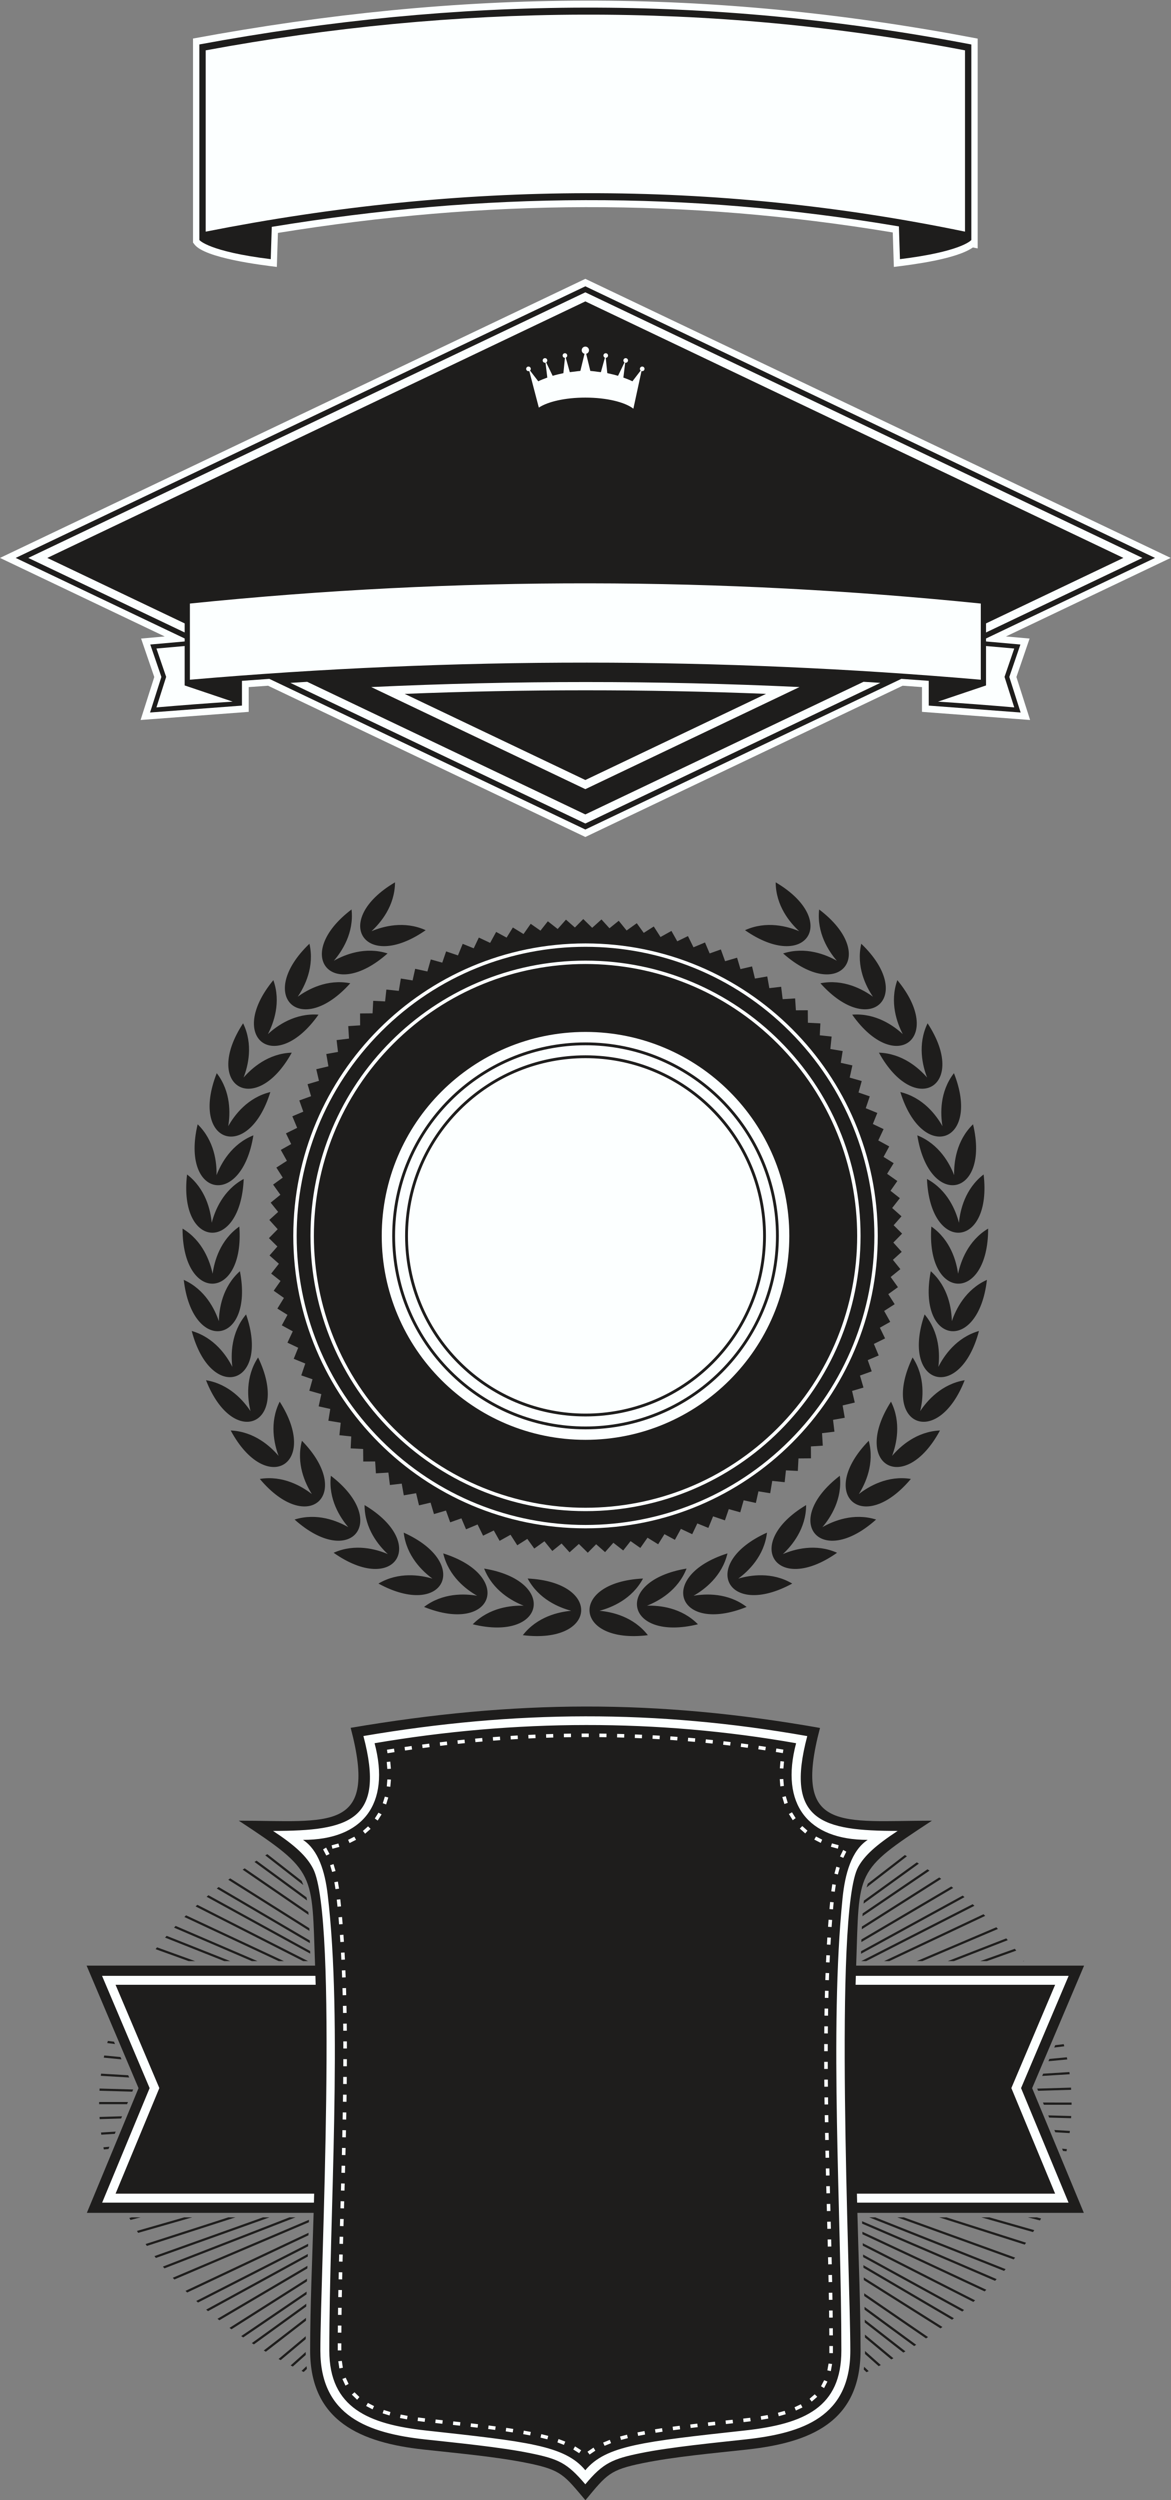 <?xml version="1.0" encoding="UTF-8" standalone="no"?>
<svg
   xmlns:dc="http://purl.org/dc/elements/1.1/"
   xmlns:cc="http://creativecommons.org/ns#"
   xmlns:rdf="http://www.w3.org/1999/02/22-rdf-syntax-ns#"
   xmlns:svg="http://www.w3.org/2000/svg"
   xmlns="http://www.w3.org/2000/svg"
   viewBox="0 0 464.507 990.973"
   height="990.973"
   width="464.507"
   xml:space="preserve"
   id="svg2"
   version="1.1"><rect x="0" y="0" width="464.507" height="990.973" fill="#808080" stroke="none"/><defs
     id="defs6" /><g
     transform="matrix(1.333,0,0,-1.333,0,990.973)"
     id="g10"><g
       transform="scale(0.1)"
       id="g12"><path
         id="path14"
         style="fill:#fcffff;fill-opacity:1;fill-rule:evenodd;stroke:none"
         d="m 2993.54,5541.71 70.32,-6.24 -39.2,-114.34 40.7,-127.79 -321.69,24.18 v 73.63 c -19.19,1.41 -38.38,2.78 -57.56,4.1 l -944.23,-449.82 -944.165,449.79 c -19.215,-1.33 -38.422,-2.7 -57.637,-4.09 v -73.61 l -321.687,-24.18 40.707,127.79 -39.211,114.34 70.328,6.24 L 0,5775.25 1741.88,6605.07 3483.75,5775.25 2993.54,5541.71 v 0" /><path
         id="path16"
         style="fill:#1e1d1c;fill-opacity:1;fill-rule:evenodd;stroke:none"
         d="M 1741.88,6582.84 3437.1,5775.25 2934.25,5535.7 v -8.87 l 102.32,-9.08 -33.05,-96.4 33.71,-105.78 -273.5,20.56 v 73.66 c -27.19,2.03 -54.35,3.97 -81.5,5.85 L 1741.88,4967.65 801.586,5415.6 c -27.156,-1.87 -54.344,-3.81 -81.57,-5.84 v -73.63 l -273.489,-20.56 33.7,105.78 -33.047,96.4 102.324,9.08 v 8.87 L 46.648,5775.25 1741.88,6582.84 v 0" /><path
         id="path18"
         style="fill:#fcffff;fill-opacity:1;fill-rule:evenodd;stroke:none"
         d="m 1104.72,5391.23 637.16,-303.54 637.28,303.6 c -423.01,19.8 -847.81,19.91 -1274.44,-0.06 z m 99.52,-20.25 537.64,-256.13 537.76,256.19 c -358.3,14.16 -717.1,14.12 -1075.4,-0.06 v 0" /><path
         id="path20"
         style="fill:#fcffff;fill-opacity:1;fill-rule:evenodd;stroke:none"
         d="M 1741.88,6564.96 84.176,5775.25 549.504,5553.57 v 26.97 l -408.711,194.71 1601.087,762.74 1601.08,-762.74 -408.71,-194.71 v -26.97 l 465.33,221.68 -1657.7,789.71 z m -877.821,-1161.25 877.821,-418.18 877.91,418.23 c -16.68,1.08 -33.36,2.12 -50.02,3.14 l -827.89,-394.4 -827.782,394.34 c -16.672,-1.01 -33.352,-2.05 -50.039,-3.13 v 0" /><path
         id="path22"
         style="fill:#fcffff;fill-opacity:1;fill-rule:evenodd;stroke:none"
         d="m 565.105,5413.06 c 790.715,68.23 1575.145,67.4 2353.535,0 0,75.5 0,150.99 0,226.49 -769.43,78.39 -1553.27,81.91 -2353.535,0 0,-75.5 0,-150.99 0,-226.49 z m 2453.075,-82.27 c -75.66,6.53 -151.25,12.24 -226.76,17.13 l 142.83,48.13 v 117.2 l 83.93,-7.45 -28.9,-84.29 28.9,-90.72 z m -2552.606,0 c 75.664,6.53 151.25,12.24 226.762,17.13 l -142.832,48.13 v 117.19 l -83.93,-7.44 28.899,-84.29 -28.899,-90.72 v 0" /><path
         id="path24"
         style="fill:#fcffff;fill-opacity:1;fill-rule:evenodd;stroke:none"
         d="m 1884.79,6218.93 24.21,111.93 c 0.66,-0.22 1.36,-0.33 2.11,-0.33 3.77,0 6.85,3.07 6.85,6.86 0,3.78 -3.08,6.85 -6.85,6.85 -3.8,0 -6.87,-3.07 -6.87,-6.85 0,-2.02 0.87,-3.83 2.26,-5.09 l -24.55,-31.93 c -8.23,4.31 -18.69,7.97 -26.91,11.09 l 5.4,44.24 c 0.49,-0.11 0.99,-0.17 1.5,-0.17 3.79,0 6.87,3.07 6.87,6.86 0,3.78 -3.08,6.85 -6.87,6.85 -3.79,0 -6.85,-3.07 -6.85,-6.85 0,-2.5 1.33,-4.68 3.32,-5.88 l -19.27,-39.84 c -8.96,2.73 -20.53,5.54 -31.96,7.94 l -4.6,45.56 c 3.79,0 6.85,3.07 6.85,6.85 0,3.79 -3.06,6.86 -6.85,6.86 -3.79,0 -6.87,-3.07 -6.87,-6.86 0,-2.91 1.83,-5.41 4.4,-6.39 l -11.95,-43.09 c -20.05,2.74 -31.5,3.71 -31.5,3.71 l -12.32,50.94 c 4.8,1.11 8.37,5.41 8.37,10.54 0,5.99 -4.85,10.84 -10.83,10.84 -5.99,0 -10.83,-4.85 -10.83,-10.84 0,-5.13 3.56,-9.43 8.36,-10.54 l -12.32,-50.94 c 0,0 -11.45,-0.97 -31.51,-3.71 l -11.94,43.09 c 2.57,0.98 4.39,3.48 4.39,6.39 0,3.79 -3.07,6.86 -6.85,6.86 -3.79,0 -6.86,-3.07 -6.86,-6.86 0,-3.78 3.07,-6.85 6.86,-6.85 l -4.61,-45.56 c -11.43,-2.4 -22.99,-5.21 -31.96,-7.94 l -19.27,39.84 c 1.99,1.2 3.32,3.38 3.32,5.88 0,3.78 -3.07,6.85 -6.85,6.85 -3.79,0 -6.86,-3.07 -6.86,-6.85 0,-3.79 3.07,-6.86 6.86,-6.86 0.51,0 1.02,0.06 1.5,0.17 l 5.4,-44.24 c -8.22,-3.12 -18.67,-6.78 -26.91,-11.09 l -24.55,31.93 c 1.39,1.26 2.26,3.07 2.26,5.09 0,3.78 -3.07,6.85 -6.86,6.85 -3.78,0 -6.85,-3.07 -6.85,-6.85 0,-3.79 3.07,-6.86 6.85,-6.86 0.83,0 1.64,0.15 2.38,0.42 l 28.44,-108.77 c 26.64,17.73 78.63,29.77 138.41,29.77 63.35,0 117.96,-13.53 142.91,-33.02 v 0" /><path
         id="path26"
         style="fill:#1e1d1c;fill-opacity:1;fill-rule:evenodd;stroke:none"
         d="m 1841.22,4696.29 23.45,-28.87 30.24,21.63 20.7,-28.72 29.89,19 20.07,-31.31 32.48,18.11 17.35,-30.86 31.82,15.53 16.43,-33.35 34.31,14.36 13.8,-32.61 33.36,11.87 12.59,-34.98 35.69,10.43 10.06,-33.95 34.48,8.06 8.6,-36.18 36.64,6.37 6.2,-34.86 35.15,4.15 4.5,-36.91 37.12,2.22 2.25,-35.34 35.41,0.19 0.33,-37.18 37.14,-1.95 -1.72,-35.36 35.21,-3.78 -3.83,-36.99 36.68,-6.08 -5.67,-34.96 34.57,-7.7 -7.96,-36.32 35.78,-10.16 -9.54,-34.09 33.47,-11.52 -11.96,-35.22 34.41,-14.09 -13.31,-32.82 31.98,-15.19 -15.83,-33.65 32.62,-17.86 -16.89,-31.12 30.08,-18.68 -19.51,-31.66 30.41,-21.4 -20.27,-29.03 27.8,-21.93 -22.92,-29.28 27.83,-24.68 -23.4,-26.57 25.17,-24.91 -26.06,-26.53 24.89,-27.63 -26.23,-23.79 22.23,-27.57 -28.87,-23.45 21.64,-30.24 -28.72,-20.71 19,-29.88 -31.31,-20.07 18.11,-32.47 -30.86,-17.36 15.53,-31.82 -33.36,-16.43 14.37,-34.31 -32.61,-13.8 11.86,-33.36 -34.99,-12.59 10.44,-35.69 -33.95,-10.06 8.06,-34.48 -36.18,-8.61 6.37,-36.63 -34.86,-6.19 4.16,-35.17 -36.92,-4.5 2.23,-37.11 -35.34,-2.25 0.18,-35.41 -37.18,-0.34 -1.94,-37.13 -35.37,1.72 -3.78,-35.21 -36.98,3.83 -6.1,-36.68 -34.95,5.67 -7.69,-34.57 -36.33,7.95 -10.16,-35.77 -34.1,9.54 -11.51,-33.47 -35.21,11.96 -14.1,-34.41 -32.81,13.31 -15.2,-32 -33.65,15.84 -17.85,-32.61 -31.12,16.89 -18.69,-30.08 -31.66,19.51 -21.4,-30.42 -29.03,20.28 -21.93,-27.81 -29.28,22.92 -24.67,-27.82 -26.58,23.4 -24.91,-25.18 -26.53,26.07 -27.63,-24.89 -23.79,26.23 -27.57,-22.23 -23.45,28.87 -30.24,-21.64 -20.7,28.72 -29.89,-19 -20.06,31.31 -32.48,-18.11 -17.36,30.85 -31.82,-15.52 -16.44,33.36 -34.3,-14.37 -13.79,32.61 -33.36,-11.86 -12.6,34.98 -35.69,-10.43 -10.06,33.95 -34.48,-8.06 -8.6,36.18 -36.63,-6.37 -6.2,34.86 -35.17,-4.15 -4.49,36.91 -37.12,-2.23 -2.25,35.34 -35.41,-0.18 -0.33,37.18 -37.14,1.94 1.72,35.37 -35.21,3.78 3.84,36.99 -36.692,6.08 5.667,34.96 -34.558,7.69 7.949,36.33 -35.773,10.15 9.547,34.1 -33.489,11.52 11.969,35.21 -34.406,14.09 13.304,32.82 -31.988,15.19 15.836,33.65 -32.613,17.87 16.89,31.11 -30.078,18.68 19.5,31.67 -30.41,21.4 20.27,29.03 -27.797,21.92 22.926,29.29 -27.829,24.67 23.395,26.58 -25.168,24.91 26.055,26.52 -24.883,27.64 26.223,23.79 -22.223,27.57 28.867,23.44 -21.637,30.25 28.723,20.7 -19,29.89 31.309,20.06 -18.114,32.48 30.864,17.36 -15.536,31.82 33.36,16.44 -14.363,34.3 32.613,13.79 -11.871,33.36 34.984,12.6 -10.43,35.69 33.946,10.06 -8.055,34.48 36.176,8.6 -6.367,36.63 34.857,6.2 -4.15,35.16 36.91,4.5 -2.22,37.12 35.33,2.25 -0.18,35.41 37.18,0.33 1.94,37.14 35.37,-1.72 3.78,35.2 36.99,-3.83 6.08,36.69 34.95,-5.67 7.7,34.56 36.33,-7.95 10.16,35.77 34.09,-9.54 11.52,33.48 35.21,-11.97 14.1,34.42 32.81,-13.31 15.2,31.99 33.64,-15.84 17.87,32.62 31.11,-16.89 18.68,30.07 31.67,-19.5 21.4,30.41 29.03,-20.27 21.94,27.8 29.27,-22.92 24.67,27.82 26.59,-23.39 24.9,25.17 26.53,-26.06 27.63,24.89 23.79,-26.23 27.57,22.23 v 0" /><path
         id="path28"
         style="fill:#fcffff;fill-opacity:1;fill-rule:nonzero;stroke:none"
         d="m 1742.41,4577.85 c 452.02,0 818.46,-366.44 818.46,-818.47 0,-452.03 -366.44,-818.46 -818.46,-818.46 -452.03,0 -818.469,366.43 -818.469,818.46 0,452.03 366.439,818.47 818.469,818.47 z m 0,51.17 c 480.28,0 869.63,-389.36 869.63,-869.64 0,-480.28 -389.35,-869.63 -869.63,-869.63 -480.28,0 -869.64,389.35 -869.64,869.63 0,480.28 389.36,869.64 869.64,869.64 z m 607.8,-261.84 c -335.68,335.67 -879.93,335.67 -1215.6,0 -335.68,-335.68 -335.68,-879.92 0,-1215.6 335.67,-335.67 879.92,-335.67 1215.6,0 335.67,335.68 335.67,879.92 0,1215.6 z M 2314.02,4331 c -315.69,315.69 -827.54,315.69 -1143.23,0 -315.692,-315.69 -315.692,-827.54 0,-1143.24 315.69,-315.68 827.54,-315.68 1143.23,0 315.69,315.7 315.69,827.55 0,1143.24 v 0" /><path
         id="path30"
         style="fill:#fcffff;fill-opacity:1;fill-rule:evenodd;stroke:none"
         d="m 1742.41,4365.8 c 334.91,0 606.42,-271.5 606.42,-606.42 0,-334.92 -271.51,-606.42 -606.42,-606.42 -334.92,0 -606.43,271.5 -606.43,606.42 0,334.92 271.51,606.42 606.43,606.42 z m 0,-31.19 c 317.68,0 575.22,-257.54 575.22,-575.23 0,-317.68 -257.54,-575.22 -575.22,-575.22 -317.69,0 -575.23,257.54 -575.23,575.22 0,317.69 257.54,575.23 575.23,575.23 z m 0,-38.37 c 296.5,0 536.86,-240.36 536.86,-536.86 0,-296.5 -240.36,-536.86 -536.86,-536.86 -296.5,0 -536.86,240.36 -536.86,536.86 0,296.5 240.36,536.86 536.86,536.86 z m 373.65,-163.2 c -206.36,206.36 -540.95,206.37 -747.31,0 -206.37,-206.36 -206.37,-540.95 0,-747.32 206.36,-206.36 540.95,-206.36 747.31,0 206.37,206.37 206.36,540.96 0,747.32 z m 27.13,27.13 c -221.34,221.34 -580.22,221.34 -801.57,0 -221.34,-221.35 -221.34,-580.23 0,-801.58 221.35,-221.33 580.23,-221.33 801.57,0 221.34,221.35 221.34,580.23 0,801.58 v 0" /><path
         id="path32"
         style="fill:#1e1d1c;fill-opacity:1;fill-rule:evenodd;stroke:none"
         d="m 1699.89,2644.65 c -36.79,-3.24 -101.04,-17.17 -144.06,-72.56 221.01,-27.29 236.81,157.93 14.38,168.48 33.01,-61.87 93.97,-86.49 129.68,-95.92 z M 1105.48,4665.3 c 34.07,14.29 97.4,31.94 161.28,3 -182.78,-127.2 -283.131,29.26 -91.29,142.34 -0.35,-70.13 -42.79,-120.34 -69.99,-145.34 z m -111.996,-87.86 c 24.106,27.99 60.436,82.79 52.626,152.49 -177.403,-134.61 -59.54,-278.35 107.21,-130.75 -66.81,21.3 -127.67,-3.58 -159.836,-21.74 z M 886.059,4470.52 c 29.871,21.74 87.457,53.45 156.281,39.97 -148.672,-165.78 -282.289,-36.56 -121.543,117.56 15.766,-68.33 -14.008,-126.95 -34.738,-157.53 z m -88.817,-111.23 c 17.031,32.78 39.789,94.46 16.188,160.49 -141.735,-171.76 5.996,-284.57 134.383,-102.62 -69.922,5.38 -123.426,-32.82 -150.571,-57.87 z m -72.359,-129.12 c 24.238,27.87 73.246,71.69 143.34,73.98 -107.719,-194.9 -266.907,-98.92 -144.801,87.31 30.683,-63.05 14.805,-126.85 1.461,-161.29 z m -45.699,-144.64 c 6.07,36.43 8.664,102.13 -34.188,157.64 -81.734,-207.15 93.621,-268.81 159.516,-56.09 -68.164,-16.48 -107.262,-69.33 -125.328,-101.55 z m -34.789,-145.54 c 13.312,34.46 44.496,92.33 109.632,118.33 -35.011,-219.93 -217.351,-183.79 -165.863,32.86 50.305,-48.86 57.066,-114.25 56.231,-151.19 z m -14.313,-141.62 c -3.461,36.77 -17.781,100.94 -73.422,143.63 -25.957,-221.18 159.348,-235.87 168.559,-13.37 -61.668,-33.39 -85.918,-94.49 -95.137,-130.26 z m 2.594,-151.55 c 5.039,36.6 22.097,100.09 79.519,140.35 16.442,-222.08 -169.32,-228.81 -168.976,-6.12 60.183,-36 81.785,-98.09 89.457,-134.23 z m 18.601,-141.13 c -11.812,35 -40.496,94.16 -104.453,122.92 25.551,-221.21 209.27,-192.95 167.125,25.73 -52.355,-46.66 -61.918,-111.71 -62.672,-148.65 z m 40.102,-135.89 c -4.504,36.67 -4.274,102.42 40.926,156.04 72.761,-210.47 -105.078,-264.54 -161.778,-49.19 67.395,-19.39 104.18,-73.88 120.852,-106.85 z m 54.129,-131.65 c -20.391,30.8 -63.262,80.65 -132.457,92.06 81.351,-207.29 251.711,-132.91 154.969,67.67 -38.661,-58.52 -31.247,-123.83 -22.512,-159.73 z m 83.539,-132.97 c -12.957,34.59 -28.117,98.56 3.277,161.27 119.996,-187.58 -40.254,-281.78 -145.769,-85.68 70.054,-3.07 118.574,-47.44 142.492,-75.59 z m 99.012,-113.56 c -29.137,22.7 -85.657,56.29 -154.879,45.08 143.148,-170.59 280.93,-45.81 125.336,113.5 -18.008,-67.78 9.836,-127.34 29.543,-158.58 z m 108.311,-98.3 c -23.95,28.13 -59.968,83.13 -51.768,152.78 176.638,-135.6 57.968,-278.68 -107.946,-130.15 66.93,20.94 127.644,-4.29 159.714,-22.63 z m 117.68,-80.08 c -33.99,14.48 -97.21,32.48 -161.261,3.91 182.061,-128.23 283.301,27.67 92.091,141.81 -0.05,-70.12 42.11,-120.56 69.17,-145.72 z m 132.8,-73 c -29.77,21.87 -77.45,67.14 -85.47,136.8 203.06,-91.4 120.44,-257.91 -75.17,-151.47 60.33,35.75 125.22,25.15 160.64,14.67 z m 132.93,-50.9 c -36.4,6.29 -102.07,9.27 -157.84,-33.25 206.65,-82.98 269.36,92 57.04,159.18 16.07,-68.27 68.69,-107.67 100.8,-125.93 z m 138.58,-29.53 c -34.38,13.52 -92.07,45.07 -117.66,110.35 219.7,-36.34 182.48,-218.46 -33.86,-165.67 49.16,50.01 114.6,56.38 151.52,55.32 v 0" /><path
         id="path34"
         style="fill:#1e1d1c;fill-opacity:1;fill-rule:evenodd;stroke:none"
         d="m 1783.86,2644.65 c 36.79,-3.24 101.04,-17.17 144.06,-72.56 -221.01,-27.29 -236.81,157.93 -14.37,168.48 -33.02,-61.87 -93.98,-86.49 -129.69,-95.92 z m 594.4,2020.65 c -34.06,14.29 -97.39,31.94 -161.28,3 182.79,-127.2 283.14,29.26 91.3,142.34 0.35,-70.13 42.78,-120.34 69.98,-145.34 z m 112.01,-87.86 c -24.12,27.99 -60.43,82.79 -52.63,152.49 177.4,-134.61 59.54,-278.35 -107.22,-130.75 66.81,21.3 127.67,-3.58 159.85,-21.74 z m 107.42,-106.92 c -29.87,21.74 -87.46,53.45 -156.27,39.97 148.66,-165.78 282.28,-36.56 121.54,117.56 -15.77,-68.33 14,-126.95 34.73,-157.53 z m 88.81,-111.23 c -17.03,32.78 -39.79,94.46 -16.18,160.49 141.73,-171.76 -5.99,-284.57 -134.38,-102.62 69.92,5.38 123.43,-32.82 150.56,-57.87 z m 72.37,-129.12 c -24.24,27.87 -73.25,71.69 -143.34,73.98 107.72,-194.9 266.9,-98.92 144.8,87.31 -30.69,-63.05 -14.8,-126.85 -1.46,-161.29 z m 45.69,-144.64 c -6.06,36.43 -8.66,102.13 34.19,157.64 81.74,-207.15 -93.61,-268.81 -159.51,-56.09 68.16,-16.48 107.26,-69.33 125.32,-101.55 z m 34.8,-145.54 c -13.31,34.46 -44.5,92.33 -109.64,118.33 35.01,-219.93 217.35,-183.79 165.87,32.86 -50.3,-48.86 -57.07,-114.25 -56.23,-151.19 z m 14.3,-141.62 c 3.47,36.77 17.79,100.94 73.43,143.63 25.96,-221.18 -159.34,-235.87 -168.57,-13.37 61.68,-33.39 85.93,-94.49 95.14,-130.26 z m -2.59,-151.55 c -5.03,36.6 -22.09,100.09 -79.52,140.35 -16.43,-222.08 169.32,-228.81 168.98,-6.12 -60.18,-36 -81.78,-98.09 -89.46,-134.23 z m -18.6,-141.13 c 11.82,35 40.5,94.16 104.46,122.92 -25.55,-221.21 -209.27,-192.95 -167.13,25.73 52.35,-46.66 61.92,-111.71 62.67,-148.65 z m -40.09,-135.89 c 4.5,36.67 4.26,102.42 -40.93,156.04 -72.78,-210.47 105.07,-264.54 161.77,-49.19 -67.39,-19.39 -104.18,-73.88 -120.84,-106.85 z m -54.14,-131.65 c 20.39,30.8 63.26,80.65 132.45,92.06 -81.34,-207.29 -251.69,-132.91 -154.96,67.67 38.66,-58.52 31.25,-123.83 22.51,-159.73 z m -83.54,-132.97 c 12.96,34.59 28.12,98.56 -3.27,161.27 -120,-187.58 40.25,-281.78 145.77,-85.68 -70.06,-3.07 -118.57,-47.44 -142.5,-75.59 z m -99.01,-113.56 c 29.15,22.7 85.66,56.29 154.88,45.08 -143.15,-170.59 -280.93,-45.81 -125.34,113.5 18.01,-67.78 -9.83,-127.34 -29.54,-158.58 z m -108.31,-98.3 c 23.96,28.13 59.96,83.13 51.77,152.78 -176.64,-135.6 -57.98,-278.68 107.95,-130.15 -66.93,20.94 -127.65,-4.29 -159.72,-22.63 z m -117.68,-80.08 c 33.98,14.48 97.21,32.48 161.26,3.91 -182.07,-128.23 -283.29,27.67 -92.09,141.81 0.05,-70.12 -42.11,-120.56 -69.17,-145.72 z m -132.81,-73 c 29.78,21.87 77.47,67.14 85.49,136.8 -203.07,-91.4 -120.45,-257.91 75.16,-151.47 -60.34,35.75 -125.22,25.15 -160.65,14.67 z m -132.93,-50.9 c 36.4,6.29 102.08,9.27 157.85,-33.25 -206.65,-82.98 -269.36,92 -57.04,159.18 -16.07,-68.27 -68.7,-107.67 -100.81,-125.93 z m -138.57,-29.53 c 34.38,13.52 92.06,45.07 117.66,110.35 -219.7,-36.34 -182.48,-218.46 33.86,-165.67 -49.16,50.01 -114.6,56.38 -151.52,55.32 v 0" /><path
         id="path36"
         style="fill:#fcffff;fill-opacity:1;fill-rule:evenodd;stroke:none"
         d="m 2895.14,6698.34 c -49.22,-34.63 -177.65,-50.84 -235.2,-57.89 l -3.27,102.51 c -617.46,102.64 -1212.12,98.5 -1829.635,-1.37 l -3.222,-101.14 c -46.489,5.69 -213.442,26.07 -244.911,66.63 l -4.515,5.83 v 606.66 c 800.563,147.95 1533.813,152.77 2334.983,-0.19 v -623.87 l -14.23,2.83 v 0" /><path
         id="path38"
         style="fill:#1e1d1c;fill-opacity:1;fill-rule:evenodd;stroke:none"
         d="M 593.23,6745.39 V 7302 c 775.84,143.29 1517.26,148.73 2297.29,-0.09 v -581.55 l -0.16,0.03 c -2.33,-2.65 -34.19,-35.03 -212.29,-56.82 l -3.11,97.33 c -630.1,106.51 -1235.65,102.26 -1866.214,-1.3 l -3.058,-96.03 c -185.821,22.73 -212.458,57 -212.458,57 v 24.82 0" /><path
         id="path40"
         style="fill:#fcffff;fill-opacity:1;fill-rule:evenodd;stroke:none"
         d="m 612.082,6745.39 c 758.588,150 1511.958,154.91 2259.588,0 0,179.68 0,359.36 0,539.04 -764.49,145.91 -1517.01,137.23 -2259.588,0 0,-179.68 0,-359.36 0,-539.04 v 0" /><path
         id="path42"
         style="fill:#1e1d1c;fill-opacity:1;fill-rule:evenodd;stroke:none"
         d="M 897.617,1841.5 795.52,1921 c -2.063,-1.21 -4.118,-2.44 -6.168,-3.66 l 113.269,-88.18 c -1.523,4.23 -3.187,8.33 -5.004,12.34 z m 14.492,-48.9 -148.707,109.04 c -2.023,-1.26 -4.043,-2.54 -6.058,-3.82 L 913.652,1783.2 c -0.476,3.21 -0.996,6.33 -1.543,9.4 z m 5.414,-43.6 -189.46,129.85 c -1.993,-1.32 -3.985,-2.65 -5.973,-3.97 l 196.109,-134.41 c -0.215,2.88 -0.441,5.72 -0.676,8.53 z m 3.004,-48.19 -235.5,148.2 c -1.922,-1.39 -3.855,-2.79 -5.777,-4.2 l 241.629,-152.06 c -0.117,2.69 -0.234,5.39 -0.352,8.06 z m 1.403,-36.53 -271.25,158.94 c -1.875,-1.45 -3.746,-2.92 -5.617,-4.39 l 277.117,-162.37 -0.25,7.82 z m 0.957,-31.39 -302.629,165.97 c -1.82,-1.52 -3.625,-3.04 -5.434,-4.56 l 308.289,-169.08 -0.226,7.67 z m -6.094,-29.97 -329.523,167.43 c -1.758,-1.57 -3.516,-3.14 -5.266,-4.74 l 320.203,-162.69 h 14.586 z m -71.828,0 -291.266,136.16 c -1.687,-1.63 -3.371,-3.27 -5.051,-4.92 l 280.743,-131.24 h 15.574 z m -78.652,0 -243.633,104.72 c -1.602,-1.69 -3.2,-3.4 -4.785,-5.11 l 231.726,-99.61 h 16.692 z m -81.024,0 -189.453,75.19 c -1.543,-1.74 -3.082,-3.49 -4.609,-5.24 l 176.218,-69.95 h 17.844 z m -104.457,0 -113.566,41.03 c -1.43,-1.81 -2.852,-3.63 -4.262,-5.45 l 98.48,-35.58 h 19.348 z m -241.613,-239.57 -18.242,2.34 c -0.618,-2.12 -1.227,-4.24 -1.817,-6.35 l 23.012,-2.96 -2.953,6.97 z m 19.359,-45.65 -48.433,4.71 c -0.45,-2.15 -0.895,-4.3 -1.329,-6.44 l 52.672,-5.12 -2.91,6.85 z m 22.945,-54.09 -80.718,4.77 c -0.293,-2.16 -0.586,-4.33 -0.86,-6.49 l 84.426,-4.99 -2.848,6.71 z m 14.707,-42.35 -99.839,2.82 c -0.129,-2.17 -0.246,-4.35 -0.356,-6.52 l 97.516,-2.76 2.679,6.46 z m -15.449,-37.23 -85.804,0.05 -0.032,-6.53 83.129,-0.04 2.707,6.52 z m -17.59,-42.4 -66.968,-2.02 c 0.121,-2.18 0.242,-4.35 0.382,-6.52 l 63.844,1.92 2.742,6.62 z m -18.91,-45.58 -43.711,-2.72 c 0.274,-2.17 0.555,-4.34 0.84,-6.49 l 40.09,2.5 2.781,6.71 z m -18.672,-45 -17.902,-1.67 c 0.438,-2.15 0.883,-4.3 1.34,-6.44 l 13.73,1.28 2.832,6.83 z m 66.289,-209.964 -6.996,-1.77 c 1.094,-1.98 2.2,-3.957 3.305,-5.918 l 30.356,7.688 h -26.665 z m 156.418,0 L 407.5,800.703 c 1.199,-1.933 2.406,-3.859 3.625,-5.781 l 160.984,46.164 h -23.793 z m 131.153,0 -246.281,-79.359 c 1.304,-1.875 2.613,-3.75 3.937,-5.625 l 263.75,84.984 h -21.406 z m 103.168,0 -323.035,-115.297 c 1.41,-1.824 2.832,-3.641 4.261,-5.457 l 338.332,120.754 h -19.558 z m 78.687,0 L 484.82,694.68 c 1.496,-1.77 2.996,-3.539 4.504,-5.305 l 390.149,151.711 h -18.149 z m 58.067,-7.324 -405.246,-172.344 c 1.578,-1.723 3.156,-3.441 4.742,-5.148 l 400.285,170.242 0.219,7.25 z M 918.176,795.164 552.02,622.488 c 1.671,-1.64 3.351,-3.277 5.043,-4.922 l 360.867,170.188 0.246,7.41 z M 917.09,762.551 584.027,592.48 c 1.758,-1.574 3.524,-3.144 5.293,-4.718 L 916.836,755 l 0.254,7.551 z m -1.027,-30.414 -302.5,-165.418 c 1.808,-1.535 3.625,-3.059 5.441,-4.571 l 296.797,162.317 0.262,7.672 z M 914.879,697.02 647.191,539.453 c 1.875,-1.465 3.75,-2.922 5.629,-4.375 l 261.801,154.102 0.258,7.84 z m -1.246,-38.309 -230.68,-146.27 c 1.914,-1.406 3.844,-2.812 5.774,-4.199 l 224.656,142.461 0.25,8.008 z m -1.156,-38.379 -194.7,-132.324 c 1.981,-1.336 3.957,-2.664 5.946,-4.004 l 188.523,128.133 0.231,8.195 z M 911.52,584.246 749.402,467.148 c 2.028,-1.281 4.055,-2.558 6.086,-3.828 l 155.825,112.567 0.207,8.359 z m -0.922,-41.988 -125.664,-97.043 c 2.039,-1.231 4.086,-2.461 6.136,-3.684 l 119.375,92.18 0.153,8.547 z m -0.778,-54.613 -80.879,-67.723 c 2.098,-1.145 4.204,-2.285 6.313,-3.43 l 74.492,62.387 0.074,8.766 z m -0.156,-46.891 -44.766,-40.012 c 2.11,-1.105 4.223,-2.207 6.34,-3.301 l 38.59,34.485 c -0.082,2.91 -0.137,5.855 -0.164,8.828 z m 2.531,-42.18 -14.882,-14.094 c 2.144,-1.05 4.289,-2.097 6.437,-3.132 l 9.496,8.996 c -0.375,2.711 -0.726,5.457 -1.051,8.23 z m 1658.165,-10.027 8.27,-7.856 c 2.15,1.036 4.29,2.082 6.44,3.125 l -13.63,12.95 c -0.33,-2.774 -0.7,-5.504 -1.08,-8.219 z m 3.66,46.316 40.74,-36.25 c 2.12,1.094 4.24,2.188 6.35,3.301 l -46.99,41.816 c -0.01,-2.976 -0.04,-5.949 -0.1,-8.867 z m -0.04,48.907 78.36,-65.149 c 2.1,1.145 4.2,2.297 6.3,3.449 l -84.73,70.45 0.07,-8.75 z m -0.51,44.539 114.76,-89.356 c 2.06,1.215 4.11,2.434 6.18,3.652 l -121.08,94.258 0.14,-8.554 z m -0.68,38.214 147.55,-108.214 c 2.04,1.261 4.05,2.539 6.07,3.82 l -153.8,112.781 0.18,-8.387 z m -0.93,40.575 183.82,-125.985 c 2.01,1.317 3.99,2.637 5.98,3.953 l -190.01,130.239 0.21,-8.207 z m -1.27,47.414 228.13,-143.574 c 1.92,1.398 3.86,2.792 5.78,4.199 l -234.14,147.351 0.23,-7.976 z m -1.08,36.66 263.57,-154.445 c 1.87,1.464 3.74,2.921 5.6,4.394 l -269.4,157.863 0.23,-7.812 z m -0.96,31.672 294.95,-161.75 c 1.81,1.511 3.62,3.039 5.43,4.558 l -300.61,164.864 0.23,-7.672 z m -1.03,33.902 328.96,-167.148 c 1.76,1.574 3.52,3.144 5.27,4.726 l -334.46,169.953 0.23,-7.531 z m -1.02,34.082 363.55,-169.961 c 1.69,1.633 3.38,3.274 5.05,4.926 l -368.82,172.422 0.22,-7.387 z m -0.9,31.477 395.46,-170 c 1.62,1.699 3.21,3.41 4.8,5.117 l -400.46,172.137 0.2,-7.254 z m 21.1,18.781 401.22,-159.25 c 1.54,1.75 3.08,3.496 4.61,5.254 l -387.99,153.996 h -17.84 z m 83.55,0 346.23,-125.078 c 1.43,1.812 2.86,3.621 4.27,5.445 L 2689.6,841.086 h -19.35 z m 124.64,0 L 3049.43,760 c 1.31,1.887 2.61,3.77 3.9,5.652 l -236.79,75.434 h -21.65 z m 125.4,0 153.84,-43.789 c 1.21,1.922 2.41,3.855 3.6,5.789 l -133.49,38 h -23.95 z m 138.41,0 36.03,-9.172 c 1.11,1.965 2.22,3.934 3.33,5.906 l -12.81,3.266 h -26.55 z m 104.63,197.464 10.28,-1.01 c 0.44,2.15 0.89,4.3 1.32,6.44 l -14.44,1.4 2.84,-6.83 z m -23.04,55.54 42.65,-2.52 c 0.3,2.16 0.6,4.32 0.87,6.5 l -46.31,2.73 2.79,-6.71 z m -18.1,43.61 65.17,-1.83 c 0.13,2.17 0.25,4.34 0.35,6.52 l -68.27,1.93 2.75,-6.62 z m -15.85,38.22 82.43,-0.05 0.03,6.53 -85.17,0.05 2.71,-6.53 z m -17.21,41.45 98.4,2.97 c -0.12,2.18 -0.24,4.36 -0.38,6.52 l -100.69,-3.03 2.67,-6.46 z m 12.21,44.14 81.84,5.11 c -0.27,2.17 -0.55,4.33 -0.84,6.49 l -78.15,-4.87 -2.85,-6.73 z m 18.58,43.83 56.13,5.25 c -0.44,2.13 -0.89,4.28 -1.34,6.43 l -51.89,-4.84 -2.9,-6.84 z m 17.27,40.7 29.89,3.63 c -0.54,2.13 -1.1,4.26 -1.67,6.38 l -25.27,-3.07 -2.95,-6.94 z m -89.9,256.88 -0.67,0.93 -2.88,-0.93 h 3.55 z m -110.68,0 87.54,31.24 c -1.42,1.82 -2.83,3.64 -4.26,5.46 l -102.84,-36.7 h 19.56 z m -98.02,0 160.34,62.35 c -1.5,1.77 -3,3.55 -4.5,5.3 l -174,-67.65 h 18.16 z m -93.82,0 224.84,95.62 c -1.58,1.71 -3.16,3.43 -4.75,5.14 l -236.91,-100.76 h 16.82 z m -98.33,0 285.29,134.54 c -1.67,1.65 -3.35,3.29 -5.04,4.92 l -295.72,-139.46 h 15.47 z m -68.98,0 322.26,164.54 c -1.76,1.58 -3.52,3.15 -5.29,4.73 l -331.5,-169.27 h 14.53 z m -15.26,21.88 307.99,168.43 c -1.81,1.54 -3.63,3.06 -5.44,4.57 l -302.34,-165.34 -0.21,-7.66 z m 0.98,34.78 273.37,160.92 c -1.86,1.46 -3.74,2.92 -5.62,4.38 l -267.51,-157.47 -0.24,-7.83 z m 1.31,38.09 236.31,149.84 c -1.92,1.41 -3.85,2.81 -5.77,4.2 l -230.19,-145.97 c -0.12,-2.67 -0.24,-5.37 -0.35,-8.07 z m 1.99,38.7 199.49,135.57 c -1.97,1.34 -3.96,2.68 -5.94,4 L 2567.07,1744.8 c -0.2,-2.78 -0.4,-5.59 -0.59,-8.43 z m 3.24,37.52 164.63,118.91 c -2.03,1.28 -4.06,2.56 -6.09,3.82 l -157.42,-113.71 c -0.39,-2.94 -0.77,-5.95 -1.12,-9.02 z m 9.05,48.14 120.05,92.7 c -2.04,1.24 -4.09,2.47 -6.14,3.69 l -110.25,-85.13 c -1.32,-3.65 -2.54,-7.4 -3.66,-11.26 v 0" /><path
         id="path44"
         style="fill:#1e1d1c;fill-opacity:1;fill-rule:evenodd;stroke:none"
         d="m 2547.77,1589.61 h 678.28 L 3071.48,1225.2 3225.31,854.402 h -673.87 c 3.4,-136.043 9.38,-273.554 9.38,-409.531 0,-213.758 -151.34,-273.691 -337.32,-294.148 -98.05,-10.782 -215.45,-21.067 -310.62,-40.469 C 1814.69,90.242 1806.01,77.18 1742.12,0 c -63.61,74.758 -70.56,89.695 -171.4,110.254 -95.15,19.394 -212.59,29.687 -310.62,40.469 -184.26,20.261 -337.17,82.597 -337.17,294.148 0,136.098 6.519,273.32 10.386,409.531 H 258.438 L 412.281,1225.2 257.707,1589.61 h 679.898 c -10.015,277.12 5.387,278.53 -227.031,430.91 268.696,0 416.096,-37.66 332.926,276.11 488.89,83.14 907.86,85.82 1396.66,-0.36 -83.09,-313.31 64.77,-275.75 333,-275.75 -231.68,-151.89 -215.46,-145.26 -225.39,-430.91 v 0" /><path
         id="path46"
         style="fill:#fcffff;fill-opacity:1;fill-rule:evenodd;stroke:none"
         d="m 3038.48,1225.33 141.27,-340.494 h -629.07 l -0.64,26.617 h 589.84 l -130.27,313.997 130.27,307.11 h -593.81 c 0.22,8.9 0.46,17.77 0.72,26.62 h 633.3 L 3038.48,1225.33 Z M 934.164,884.836 h -630.16 l 141.269,340.494 -141.609,333.85 h 634.949 c 0.266,-8.79 0.512,-17.65 0.735,-26.62 H 343.871 L 474.145,1225.45 343.871,911.453 h 591.008 c -0.234,-9.051 -0.477,-17.937 -0.715,-26.617 v 0" /><path
         id="path48"
         style="fill:#fcffff;fill-opacity:1;fill-rule:evenodd;stroke:none"
         d="m 1081.45,2272.23 c 451.57,76.81 869.49,79.42 1320.81,-0.18 -66.99,-252.65 43.44,-281.96 269,-281.96 -64.55,-42.33 -98.74,-73.2 -117.49,-107.39 -73.7,-134.48 -23.38,-1215.583 -23.38,-1437.829 0,-196.465 -140.14,-245.191 -310.21,-263.902 -91.18,-10.031 -225.27,-22.942 -313.38,-40.903 -82.97,-16.914 -112.1,-28.836 -165,-92.742 -54.36,63.887 -79.55,75.321 -165.01,92.742 -88.09,17.961 -222.22,30.879 -313.37,40.903 -166.72,18.336 -310.065,68.668 -310.065,263.902 0,229.746 53.535,1288.199 -21.789,1433.389 -18.796,36.24 -53.312,68.71 -119.082,111.83 225.806,0 335.976,29.41 268.966,282.14 z m -100.876,-350.77 -9.554,-4.51 -9.641,18.22 9.07,5.4 10.125,-19.11 z m 8.664,15.57 -2.425,10.27 20.057,5.4 3.11,-10.1 -20.742,-5.57 z m 51.032,16.94 -4.38,9.62 18.42,9.3 5.24,-9.17 -19.28,-9.75 z m 46.26,27.83 -6.59,8.26 15.39,13.59 7.45,-7.48 -16.25,-14.37 z m 37.39,39.13 -8.62,6.11 11,17.35 9.24,-5.13 -11.62,-18.33 z m 25.13,47.9 -9.94,3.57 6.12,19.71 10.23,-2.65 -6.41,-20.63 z m 12.43,52.42 -10.49,1.3 1.76,20.63 10.55,-0.47 -1.82,-21.46 z m 1.68,53.67 -10.55,-0.58 -1.73,20.75 10.5,1.18 1.78,-21.35 z m -9.96,46.14 -1.67,10.43 20.89,3.31 1.62,-10.44 -20.84,-3.3 z m 52.14,8.04 -1.54,10.46 20.95,3.03 1.46,-10.47 -20.87,-3.02 z m 52.23,7.33 -1.39,10.47 20.98,2.74 1.33,-10.48 -20.92,-2.73 z m 52.33,6.6 -1.24,10.49 21.01,2.45 1.19,-10.5 -20.96,-2.44 z m 52.42,5.88 -1.09,10.49 21.04,2.15 1.04,-10.5 -20.99,-2.14 z m 52.49,5.12 -0.94,10.53 21.08,1.85 0.89,-10.53 -21.03,-1.85 z m 52.57,4.4 -0.8,10.53 21.11,1.56 0.73,-10.54 -21.04,-1.55 z m 52.62,3.65 -0.65,10.55 21.12,1.25 0.59,-10.55 -21.06,-1.25 z m 52.67,2.9 -0.5,10.56 21.13,0.94 0.45,-10.55 -21.08,-0.95 z m 52.7,2.15 -0.35,10.55 21.15,0.65 0.29,-10.56 -21.09,-0.64 z m 52.72,1.39 -0.19,10.55 21.15,0.36 0.14,-10.57 -21.1,-0.34 z m 52.75,0.62 -0.05,10.57 21.16,0.02 -0.02,-10.56 -21.09,-0.03 z m 52.73,-0.15 0.12,10.57 21.15,-0.27 -0.16,-10.57 -21.11,0.27 z m 52.74,-0.9 0.27,10.55 21.15,-0.57 -0.33,-10.56 -21.09,0.58 z m 52.72,-1.68 0.41,10.55 21.16,-0.9 -0.49,-10.55 -21.08,0.9 z m 52.68,-2.46 0.59,10.54 21.12,-1.21 -0.64,-10.54 -21.07,1.21 z m 52.65,-3.25 0.73,10.54 21.11,-1.51 -0.8,-10.54 -21.04,1.51 z m 52.58,-4.01 0.9,10.52 21.08,-1.83 -0.95,-10.53 -21.03,1.84 z m 52.53,-4.8 1.05,10.5 21.05,-2.15 -1.12,-10.51 -20.98,2.16 z m 52.44,-5.59 1.2,10.5 21.02,-2.48 -1.27,-10.48 -20.95,2.46 z m 52.36,-6.38 1.37,10.48 20.96,-2.77 -1.41,-10.47 -20.92,2.76 z m 52.25,-7.16 1.52,10.46 20.94,-3.09 -1.59,-10.45 -20.87,3.08 z m 52.14,-7.94 1.68,10.43 20.88,-3.41 -1.74,-10.41 -20.82,3.39 z m 13.86,-27.29 10.5,-1.19 -1.81,-20.75 -10.55,0.59 1.86,21.35 z m -2.13,-53.55 10.56,0.46 1.66,-20.63 -10.49,-1.3 -1.73,21.47 z m 7.59,-53.29 10.22,2.64 6.01,-19.74 -9.94,-3.57 -6.29,20.67 z m 19.62,-50.33 9.24,5.14 10.87,-17.43 -8.61,-6.11 -11.5,18.4 z m 32.47,-43.3 7.46,7.49 15.29,-13.71 -6.59,-8.25 -16.16,14.47 z m 43.03,-32.72 5.25,9.17 18.33,-9.4 -4.32,-9.64 -19.26,9.87 z m 49.46,-21.36 3.12,10.09 20,-5.46 -2.37,-10.31 -20.75,5.68 z m 36.64,-9.47 9.28,-5.06 -9.01,-18.56 -9.7,4.17 9.43,19.45 z m -20.47,-49.76 10.11,-3.09 -5.46,-20.07 -10.27,2.48 5.62,20.68 z m -11.97,-52.12 10.42,-1.73 -3.03,-20.7 -10.48,1.33 3.09,21.1 z m -6.47,-52.78 10.52,-1 -1.93,-21.01 -10.52,0.92 1.93,21.09 z m -4.57,-52.72 10.54,-0.81 -1.58,-21.03 -10.54,0.74 1.58,21.1 z m -3.71,-52.77 10.55,-0.65 -1.27,-21.07 -10.55,0.61 1.27,21.11 z m -2.96,-52.81 10.56,-0.51 -1,-21.08 -10.54,0.47 0.98,21.12 z m -2.29,-52.83 10.55,-0.4 -0.75,-21.09 -10.55,0.35 0.75,21.14 z m -1.72,-52.84 10.56,-0.29 -0.55,-21.11 -10.56,0.25 0.55,21.15 z m -1.21,-52.86 10.56,-0.2 -0.36,-21.1 -10.56,0.16 0.36,21.14 z m -0.76,-52.86 10.56,-0.11 -0.2,-21.11 -10.56,0.08 0.2,21.14 z m -0.37,-52.85 10.56,-0.04 -0.05,-21.11 h -10.57 l 0.06,21.15 z m -0.02,-52.86 10.55,0.03 0.08,-21.12 -10.56,-0.05 -0.07,21.14 z m 0.27,-52.84 10.57,0.08 0.18,-21.12 -10.56,-0.11 -0.19,21.15 z m 0.53,-52.85 10.57,0.14 0.27,-21.12 -10.55,-0.15 -0.29,21.13 z m 0.77,-52.83 10.56,0.17 0.36,-21.12 -10.56,-0.19 -0.36,21.14 z m 0.95,-52.83 10.55,0.2 0.43,-21.12 -10.57,-0.21 -0.41,21.13 z m 1.09,-52.82 10.57,0.23 0.46,-21.12 -10.56,-0.25 -0.47,21.14 z m 1.21,-52.827 10.57,0.258 0.5,-21.125 -10.56,-0.254 -0.51,21.121 z m 1.3,-52.812 10.56,0.273 0.53,-21.121 -10.57,-0.273 -0.52,21.121 z m 1.34,-52.801 10.56,0.273 0.54,-21.125 -10.56,-0.269 -0.54,21.121 z m 1.36,-52.805 10.56,0.274 0.54,-21.121 -10.56,-0.274 -0.54,21.121 z m 1.33,-52.801 10.57,0.262 0.52,-21.121 -10.56,-0.254 -0.53,21.113 z m 1.28,-52.793 10.57,0.243 0.48,-21.129 -10.56,-0.239 -0.49,21.125 z m 1.18,-52.804 10.57,0.226 0.43,-21.133 -10.57,-0.207 -0.43,21.114 z m 1.04,-52.793 10.56,0.187 0.37,-21.125 -10.57,-0.176 -0.36,21.114 z m 0.84,-52.789 10.56,0.144 0.28,-21.133 -10.57,-0.128 -0.27,21.117 z m 0.6,-52.785 10.56,0.085 0.15,-21.14 -10.56,-0.07 -0.15,21.125 z m 0.28,-52.786 10.56,0.012 -0.06,-21.238 -10.56,0.211 0.06,21.015 z m -2.34,-52.011 10.47,-1.407 -3.82,-21.277 -10.29,2.383 3.64,20.301 z m -13.1,-49.508 9.7,-4.184 -10.05,-19.433 -9,5.547 9.35,18.07 z m -28.13,-41.985 7.49,-7.453 -16.48,-14.351 -6.37,8.433 15.36,13.371 z m -41.41,-29.765 4.89,-9.367 -19.5,-9.188 -4.1,9.735 18.71,8.82 z m -48.01,-19.461 3.14,-10.078 -20.59,-5.832 -2.62,10.234 20.07,5.676 z m -50.68,-12.524 1.99,-10.371 -20.96,-3.699 -1.68,10.43 20.65,3.64 z m -51.84,-8.062 1.3,-10.48 -21.06,-2.454 -1.15,10.508 20.91,2.426 z m -52.4,-5.844 1.12,-10.508 -21.01,-2.253 -1.13,10.507 21.02,2.254 z m -52.53,-5.664 1.15,-10.508 -20.99,-2.312 -1.18,10.5 21.02,2.32 z m -52.53,-5.906 1.22,-10.496 -20.96,-2.473 -1.26,10.488 21,2.481 z m -52.49,-6.399 1.34,-10.476 -20.91,-2.754 -1.42,10.469 20.99,2.761 z m -52.43,-7.195 1.54,-10.449 -20.82,-3.195 -1.67,10.429 20.95,3.215 z m -52.31,-8.515 1.88,-10.391 -20.65,-3.926 -2.09,10.352 20.86,3.965 z m -52.01,-10.809 2.5,-10.266 -20.24,-5.304 -2.89,10.168 20.63,5.402 z m -51.17,-15.305 3.68,-9.902 -19.23,-7.852 -4.35,9.629 19.9,8.125 z m -48.53,-23.113 5.5,-9.027 -17.05,-11.543 -6.38,8.429 17.93,12.141 z m -36.63,-7.883 -6.06,-8.652 -17.43,11.004 5.21,9.191 18.28,-11.543 z m -47.3,25.742 -4.08,-9.734 -19.42,7.43 3.47,9.98 20.03,-7.676 z m -50.7,17.051 -2.74,-10.207 -20.32,5.059 2.37,10.293 20.69,-5.145 z m -51.88,11.727 -2,-10.371 -20.69,3.8 1.82,10.411 20.87,-3.84 z m -52.25,8.996 -1.61,-10.442 -20.84,3.118 1.51,10.457 20.94,-3.133 z m -52.4,7.492 -1.39,-10.48 -20.91,2.703 1.32,10.492 20.98,-2.715 z m -52.48,6.57 -1.25,-10.488 -20.96,2.449 1.21,10.5 21,-2.461 z m -52.52,6.004 -1.16,-10.496 -21,2.305 1.15,10.5 21.01,-2.309 z m -52.53,5.703 -1.13,-10.496 -21.01,2.254 1.14,10.5 21,-2.258 z m -52.48,5.696 -1.19,-10.5 -21.08,2.597 1.41,10.473 20.86,-2.57 z m -51.99,7.324 -1.81,-10.41 -20.93,4.011 2.17,10.332 20.57,-3.933 z m -51.01,11.34 -2.87,-10.168 -20.46,6.316 3.42,10 19.91,-6.148 z m -48.82,17.644 -4.47,-9.582 -19.18,9.942 5.32,9.121 18.33,-9.481 z m -43.58,27.02 -6.8,-8.074 -15.73,15.222 7.92,7.004 14.61,-14.152 z m -32.21,39.004 -9.26,-5.086 -9.21,19.793 9.86,3.781 8.61,-18.488 z m -17.08,48.047 -10.36,-2.04 -3.22,21.348 10.51,1.113 3.07,-20.421 z m -4.59,51.503 h -10.56 l 0.03,21.145 10.56,-0.031 -0.03,-21.114 z m 0.18,52.786 -10.56,0.078 0.17,21.133 10.56,-0.098 -0.17,-21.113 z m 0.51,52.793 -10.56,0.125 0.28,21.144 10.56,-0.156 -0.28,-21.113 z m 0.79,52.785 -10.57,0.183 0.38,21.133 10.57,-0.195 -0.38,-21.121 z m 1.01,52.793 -10.56,0.222 0.46,21.133 10.57,-0.234 -0.47,-21.121 z m 1.21,52.789 -10.56,0.254 0.52,21.132 10.56,-0.269 -0.52,-21.117 z m 1.34,52.793 -10.56,0.285 0.56,21.113 10.57,-0.281 -0.57,-21.117 z m 1.44,52.793 -10.56,0.293 0.59,21.125 10.55,-0.293 -0.58,-21.125 z m 1.48,52.793 -10.56,0.304 0.6,21.121 10.56,-0.3 -0.6,-21.125 z m 1.49,52.812 -10.57,0.293 0.59,21.113 10.56,-0.281 -0.58,-21.125 z m 1.43,52.813 -10.55,0.273 0.55,21.113 10.56,-0.261 -0.56,-21.125 z m 1.36,52.812 -10.57,0.25 0.51,21.12 10.56,-0.24 -0.5,-21.13 z m 1.21,52.82 -10.57,0.23 0.45,21.11 10.55,-0.2 -0.43,-21.14 z m 1.05,52.82 -10.56,0.2 0.37,21.13 10.57,-0.19 -0.38,-21.14 z m 0.89,52.84 -10.57,0.16 0.31,21.12 10.56,-0.15 -0.3,-21.13 z m 0.68,52.84 -10.56,0.12 0.19,21.1 10.57,-0.09 -0.2,-21.13 z m 0.42,52.84 -10.56,0.06 0.08,21.11 10.57,-0.03 -0.09,-21.14 z m 0.12,52.86 h -10.57 l -0.05,21.11 10.57,0.03 0.05,-21.14 z m -0.24,52.86 -10.56,-0.09 -0.21,21.11 10.57,0.13 0.2,-21.15 z m -0.64,52.85 -10.56,-0.17 -0.39,21.12 10.57,0.2 0.38,-21.15 z m -1.11,52.87 -10.56,-0.28 -0.59,21.11 10.56,0.31 0.59,-21.14 z m -1.65,52.85 -10.55,-0.39 -0.82,21.08 10.55,0.45 0.82,-21.14 z m -2.25,52.84 -10.55,-0.52 -1.09,21.07 10.54,0.59 1.1,-21.14 z m -2.97,52.81 -10.54,-0.67 -1.4,21.05 10.53,0.74 1.41,-21.12 z m -3.79,52.78 -10.53,-0.85 -1.77,21.01 10.52,0.93 1.78,-21.09 z m -4.77,52.71 -10.5,-1.06 -2.22,20.96 10.5,1.15 2.22,-21.05 z m -6.03,52.68 -10.459,-1.48 -3.328,20.65 10.397,1.9 3.39,-21.07 z m -10.303,52.42 -10.211,-2.71 -5.898,19.95 10.027,3.33 6.082,-20.57 z m 116.113,380.02 c 419.45,71.36 841.14,72.88 1254.43,0 -48.25,-182.02 35.64,-287.4 213.01,-287.4 -48.32,-31.68 -67.5,-101.09 -74.81,-173.38 -39.73,-392.54 -3.52,-936.953 -3.52,-1345.219 0,-168.191 -108.88,-217.898 -286.5,-237.441 -302.57,-33.27 -414.24,-44.375 -475.47,-118.348 -61.23,73.973 -172.91,85.078 -475.47,118.348 -168.83,18.578 -286.35,67.09 -286.35,237.441 0,399.309 40.21,977.469 -4.925,1356.489 -8.078,67.87 -27.575,132.06 -73.399,162.11 177.364,0 261.254,105.38 213.004,287.4 v 0" /></g></g></svg>